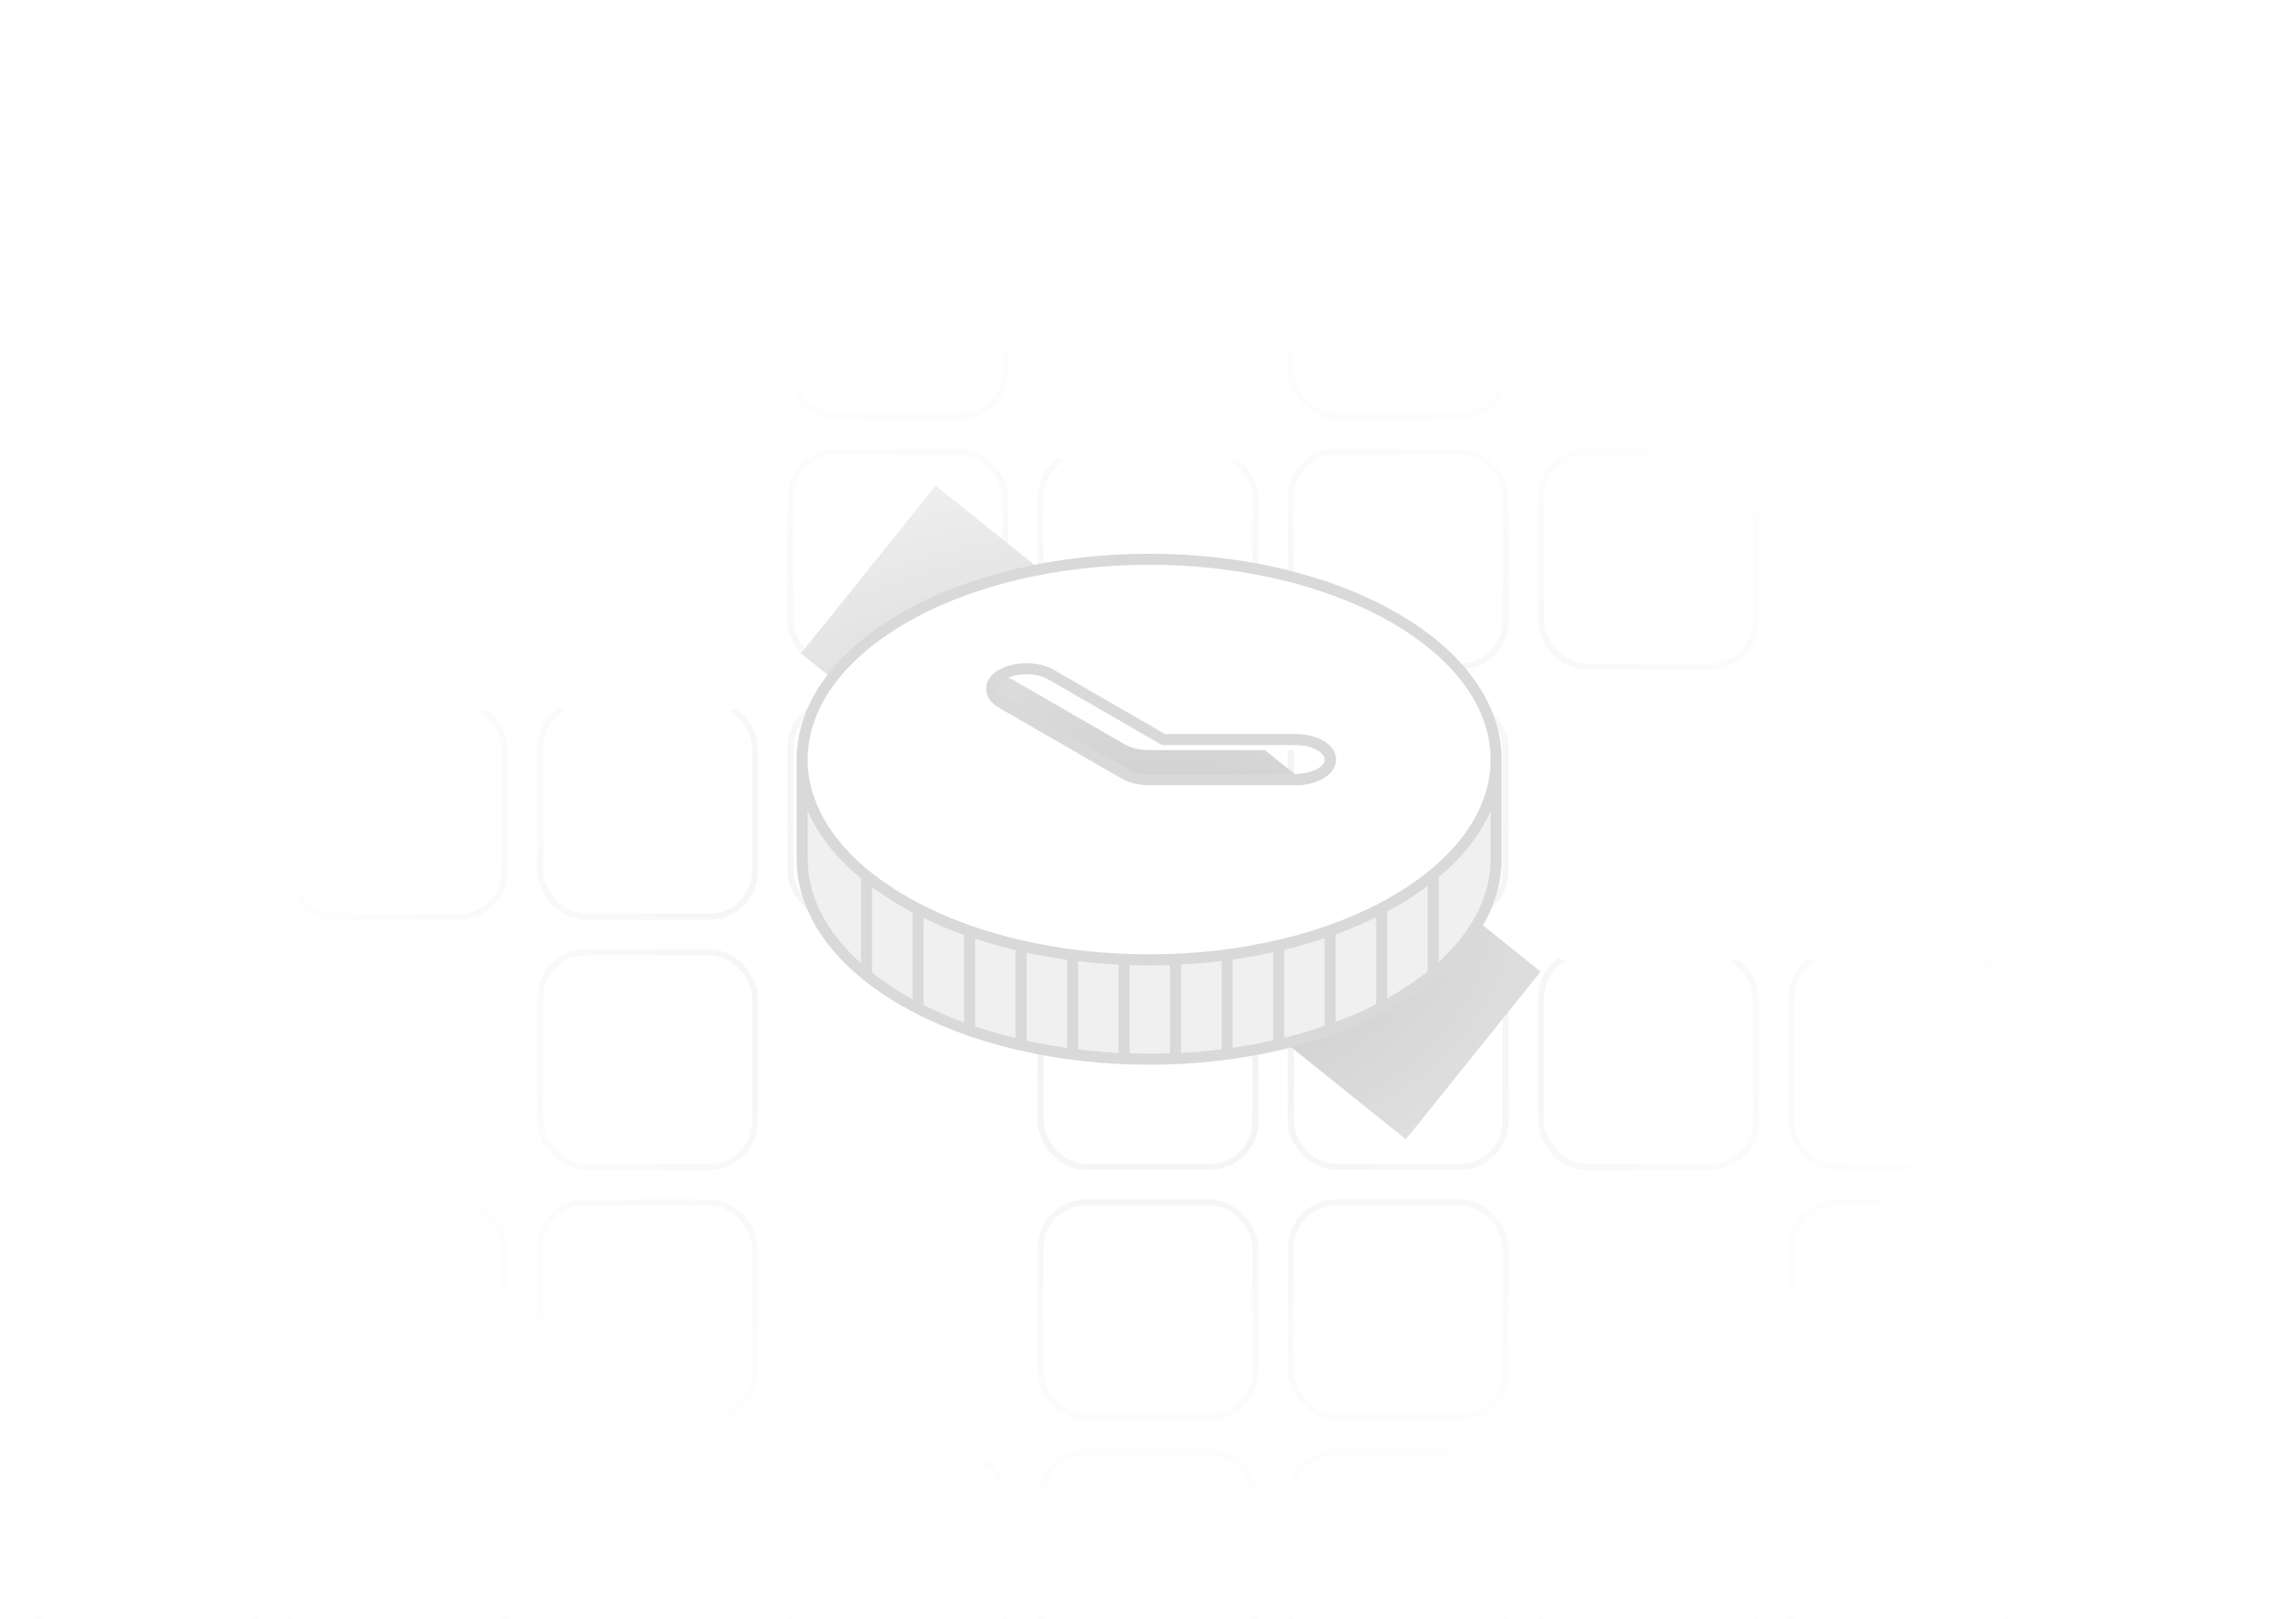 <svg width="312" height="220" viewBox="0 0 312 220" fill="none" xmlns="http://www.w3.org/2000/svg">
<g clip-path="url(#clip0_4782_10638)">
<rect width="312" height="220" fill="white"/>
<rect x="5.411" y="-6.589" width="29.177" height="29.177" rx="6.17" fill="white" stroke="#EAEAEA" stroke-width="0.823"/>
<rect x="39.411" y="-6.589" width="29.177" height="29.177" rx="6.17" fill="white" stroke="#EAEAEA" stroke-width="0.823"/>
<rect x="73.411" y="-6.589" width="29.177" height="29.177" rx="6.17" fill="white" stroke="#EAEAEA" stroke-width="0.823"/>
<rect x="107.411" y="-6.589" width="29.177" height="29.177" rx="6.17" fill="white" stroke="#EAEAEA" stroke-width="0.823"/>
<rect x="141.411" y="-6.589" width="29.177" height="29.177" rx="6.17" fill="white" stroke="#EAEAEA" stroke-width="0.823"/>
<rect x="175.411" y="-6.589" width="29.177" height="29.177" rx="6.17" fill="white" stroke="#EAEAEA" stroke-width="0.823"/>
<rect x="209.411" y="-6.589" width="29.177" height="29.177" rx="6.17" fill="white" stroke="#EAEAEA" stroke-width="0.823"/>
<rect x="277.411" y="-6.589" width="29.177" height="29.177" rx="6.17" fill="white" stroke="#EAEAEA" stroke-width="0.823"/>
<rect x="5.411" y="27.411" width="29.177" height="29.177" rx="6.17" fill="white" stroke="#EAEAEA" stroke-width="0.823"/>
<rect x="73.411" y="27.411" width="29.177" height="29.177" rx="6.17" fill="white" stroke="#EAEAEA" stroke-width="0.823"/>
<rect x="107.411" y="27.411" width="29.177" height="29.177" rx="6.17" fill="white" stroke="#EAEAEA" stroke-width="0.823"/>
<rect x="175.411" y="27.411" width="29.177" height="29.177" rx="6.17" fill="white" stroke="#EAEAEA" stroke-width="0.823"/>
<rect x="209.411" y="27.411" width="29.177" height="29.177" rx="6.17" fill="white" stroke="#EAEAEA" stroke-width="0.823"/>
<rect x="277.411" y="27.411" width="29.177" height="29.177" rx="6.17" fill="white" stroke="#EAEAEA" stroke-width="0.823"/>
<rect x="5.411" y="61.411" width="29.177" height="29.177" rx="6.17" fill="white" stroke="#EAEAEA" stroke-width="0.823"/>
<rect x="107.411" y="61.411" width="29.177" height="29.177" rx="6.17" fill="white" stroke="#EAEAEA" stroke-width="0.823"/>
<rect x="141.411" y="61.411" width="29.177" height="29.177" rx="6.17" fill="white" stroke="#EAEAEA" stroke-width="0.823"/>
<rect x="175.411" y="61.411" width="29.177" height="29.177" rx="6.17" fill="white" stroke="#EAEAEA" stroke-width="0.823"/>
<rect x="209.411" y="61.411" width="29.177" height="29.177" rx="6.17" fill="white" stroke="#EAEAEA" stroke-width="0.823"/>
<rect x="277.411" y="61.411" width="29.177" height="29.177" rx="6.17" fill="white" stroke="#EAEAEA" stroke-width="0.823"/>
<rect x="73.411" y="129.411" width="29.177" height="29.177" rx="6.17" fill="white" stroke="#EAEAEA" stroke-width="0.823"/>
<rect x="141.411" y="129.411" width="29.177" height="29.177" rx="6.17" fill="white" stroke="#EAEAEA" stroke-width="0.823"/>
<rect x="175.411" y="129.411" width="29.177" height="29.177" rx="6.17" fill="white" stroke="#EAEAEA" stroke-width="0.823"/>
<rect x="209.411" y="129.411" width="29.177" height="29.177" rx="6.17" fill="white" stroke="#EAEAEA" stroke-width="0.823"/>
<rect x="243.411" y="129.411" width="29.177" height="29.177" rx="6.17" fill="white" stroke="#EAEAEA" stroke-width="0.823"/>
<rect x="277.411" y="129.411" width="29.177" height="29.177" rx="6.17" fill="white" stroke="#EAEAEA" stroke-width="0.823"/>
<rect x="5.411" y="163.411" width="29.177" height="29.177" rx="6.17" fill="white" stroke="#EAEAEA" stroke-width="0.823"/>
<rect x="39.411" y="163.411" width="29.177" height="29.177" rx="6.17" fill="white" stroke="#EAEAEA" stroke-width="0.823"/>
<rect x="73.411" y="163.411" width="29.177" height="29.177" rx="6.17" fill="white" stroke="#EAEAEA" stroke-width="0.823"/>
<rect x="141.411" y="163.411" width="29.177" height="29.177" rx="6.17" fill="white" stroke="#EAEAEA" stroke-width="0.823"/>
<rect x="175.411" y="163.411" width="29.177" height="29.177" rx="6.17" fill="white" stroke="#EAEAEA" stroke-width="0.823"/>
<rect x="243.411" y="163.411" width="29.177" height="29.177" rx="6.17" fill="white" stroke="#EAEAEA" stroke-width="0.823"/>
<rect x="277.411" y="163.411" width="29.177" height="29.177" rx="6.17" fill="white" stroke="#EAEAEA" stroke-width="0.823"/>
<rect x="5.411" y="197.411" width="29.177" height="29.177" rx="6.17" fill="white" stroke="#EAEAEA" stroke-width="0.823"/>
<rect x="39.411" y="197.411" width="29.177" height="29.177" rx="6.17" fill="white" stroke="#EAEAEA" stroke-width="0.823"/>
<rect x="107.411" y="197.411" width="29.177" height="29.177" rx="6.17" fill="white" stroke="#EAEAEA" stroke-width="0.823"/>
<rect x="141.411" y="197.411" width="29.177" height="29.177" rx="6.17" fill="white" stroke="#EAEAEA" stroke-width="0.823"/>
<rect x="175.411" y="197.411" width="29.177" height="29.177" rx="6.17" fill="white" stroke="#EAEAEA" stroke-width="0.823"/>
<rect x="209.411" y="197.411" width="29.177" height="29.177" rx="6.17" fill="white" stroke="#EAEAEA" stroke-width="0.823"/>
<rect x="243.411" y="197.411" width="29.177" height="29.177" rx="6.17" fill="white" stroke="#EAEAEA" stroke-width="0.823"/>
<rect x="5.411" y="95.411" width="29.177" height="29.177" rx="6.17" fill="white" stroke="#EAEAEA" stroke-width="0.823"/>
<rect x="39.411" y="95.411" width="29.177" height="29.177" rx="6.17" fill="white" stroke="#EAEAEA" stroke-width="0.823"/>
<rect x="73.411" y="95.411" width="29.177" height="29.177" rx="6.17" fill="white" stroke="#EAEAEA" stroke-width="0.823"/>
<rect x="107.411" y="95.411" width="29.177" height="29.177" rx="6.17" fill="white" stroke="#EAEAEA" stroke-width="0.823"/>
<rect x="175.411" y="95.411" width="29.177" height="29.177" rx="6.17" fill="white" stroke="#EAEAEA" stroke-width="0.823"/>
<rect x="277.411" y="95.411" width="29.177" height="29.177" rx="6.17" fill="white" stroke="#EAEAEA" stroke-width="0.823"/>
<g filter="url(#filter0_ddd_4782_10638)">
<rect x="243" y="-7" width="30" height="30" rx="4.936" fill="white"/>
</g>
<g filter="url(#filter1_ddd_4782_10638)">
<rect x="39" y="27" width="30" height="30" rx="4.936" fill="white"/>
</g>
<g filter="url(#filter2_ddd_4782_10638)">
<rect x="141" y="27" width="30" height="30" rx="4.936" fill="white"/>
</g>
<g filter="url(#filter3_ddd_4782_10638)">
<rect x="243" y="27" width="30" height="30" rx="4.936" fill="white"/>
</g>
<g filter="url(#filter4_ddd_4782_10638)">
<rect x="39" y="61" width="30" height="30" rx="4.936" fill="white"/>
</g>
<g filter="url(#filter5_ddd_4782_10638)">
<rect x="73" y="61" width="30" height="30" rx="4.936" fill="white"/>
</g>
<g filter="url(#filter6_ddd_4782_10638)">
<rect x="243" y="61" width="30" height="30" rx="4.936" fill="white"/>
</g>
<g filter="url(#filter7_ddd_4782_10638)">
<rect x="5" y="129" width="30" height="30" rx="4.936" fill="white"/>
</g>
<g filter="url(#filter8_ddd_4782_10638)">
<rect x="39" y="129" width="30" height="30" rx="4.936" fill="white"/>
</g>
<g filter="url(#filter9_ddd_4782_10638)">
<rect x="107" y="129" width="30" height="30" rx="4.936" fill="white"/>
</g>
<g filter="url(#filter10_ddd_4782_10638)">
<rect x="107" y="163" width="30" height="30" rx="4.936" fill="white"/>
</g>
<g filter="url(#filter11_ddd_4782_10638)">
<rect x="209" y="163" width="30" height="30" rx="4.936" fill="white"/>
</g>
<g filter="url(#filter12_ddd_4782_10638)">
<rect x="73" y="197" width="30" height="30" rx="4.936" fill="white"/>
</g>
<g filter="url(#filter13_ddd_4782_10638)">
<rect x="277" y="197" width="30" height="30" rx="4.936" fill="white"/>
</g>
<g filter="url(#filter14_ddd_4782_10638)">
<rect x="141" y="95" width="30" height="30" rx="4.936" fill="white"/>
</g>
<g filter="url(#filter15_ddd_4782_10638)">
<rect x="209" y="95" width="30" height="30" rx="4.936" fill="white"/>
</g>
<g filter="url(#filter16_ddd_4782_10638)">
<rect x="243" y="95" width="30" height="30" rx="4.936" fill="white"/>
</g>
<g filter="url(#filter17_f_4782_10638)">
<rect x="127.152" y="66" width="105.445" height="29.235" transform="rotate(38.779 127.152 66)" fill="#B3B3B3"/>
</g>
<rect width="312" height="220" fill="url(#paint0_radial_4782_10638)"/>
<path d="M189.495 122.474C171.08 133.106 141.226 133.106 122.811 122.474C113.604 117.158 109 110.191 109 103.224V116.724C109 123.691 113.604 130.658 122.811 135.974C141.226 146.605 171.08 146.605 189.495 135.974C198.702 130.658 203.306 123.691 203.306 116.724V103.224C203.306 110.191 198.702 117.158 189.495 122.474Z" fill="#F0F0F0"/>
<path fill-rule="evenodd" clip-rule="evenodd" d="M189.495 83.974C171.08 73.342 141.226 73.342 122.811 83.974C113.604 89.29 109 96.257 109 103.224C109 110.191 113.604 117.158 122.811 122.474C141.226 133.106 171.08 133.106 189.495 122.474C198.702 117.158 203.306 110.191 203.306 103.224C203.306 96.257 198.702 89.29 189.495 83.974ZM134.767 93.599C134.767 92.877 135.264 92.184 136.148 91.674C137.032 91.163 138.232 90.876 139.482 90.876C140.733 90.876 141.932 91.163 142.816 91.674L158.107 100.502H176.158C177.394 100.514 178.573 100.807 179.439 101.316C180.306 101.825 180.792 102.51 180.792 103.224C180.792 103.938 180.306 104.623 179.439 105.132C178.573 105.641 177.394 105.933 176.158 105.946H156.153C154.903 105.946 153.703 105.659 152.819 105.149L136.148 95.524C135.264 95.013 134.767 94.321 134.767 93.599Z" fill="white"/>
<path d="M203.306 103.224C203.306 96.257 198.702 89.29 189.495 83.974C171.08 73.342 141.226 73.342 122.811 83.974C113.604 89.29 109 96.257 109 103.224M203.306 103.224C203.306 110.191 198.702 117.158 189.495 122.474C171.08 133.106 141.226 133.106 122.811 122.474C113.604 117.158 109 110.191 109 103.224M203.306 103.224V116.724C203.306 123.691 198.702 130.658 189.495 135.974C171.08 146.605 141.226 146.605 122.811 135.974C113.604 130.658 109 123.691 109 116.724V103.224M136.148 91.674C135.264 92.184 134.767 92.877 134.767 93.599C134.767 94.321 135.264 95.013 136.148 95.524L152.819 105.149C153.703 105.659 154.903 105.946 156.153 105.946H176.158C177.394 105.933 178.573 105.641 179.439 105.132C180.306 104.623 180.792 103.938 180.792 103.224C180.792 102.51 180.306 101.825 179.439 101.316C178.573 100.807 177.394 100.514 176.158 100.502H158.107L142.816 91.674C141.932 91.163 140.733 90.876 139.482 90.876C138.232 90.876 137.032 91.163 136.148 91.674Z" stroke="#D9D9D9" stroke-width="1.5"/>
<g filter="url(#filter18_ii_4782_10638)">
<path fill-rule="evenodd" clip-rule="evenodd" d="M134.767 93.599C134.767 92.877 135.263 92.184 136.148 91.674C137.032 91.163 138.231 90.876 139.482 90.876C140.732 90.876 141.932 91.163 142.816 91.674L158.107 100.502H176.158C177.394 100.514 178.573 100.807 179.439 101.316C180.306 101.825 180.791 102.51 180.791 103.224C180.791 103.938 180.306 104.623 179.439 105.132C178.573 105.641 177.394 105.933 176.158 105.946H156.153C154.902 105.946 153.703 105.659 152.819 105.149L136.148 95.524C135.263 95.013 134.767 94.321 134.767 93.599Z" fill="white"/>
</g>
<path fill-rule="evenodd" clip-rule="evenodd" d="M134.767 93.599C134.767 92.877 135.263 92.184 136.148 91.674C137.032 91.163 138.231 90.876 139.482 90.876C140.732 90.876 141.932 91.163 142.816 91.674L158.107 100.502H176.158C177.394 100.514 178.573 100.807 179.439 101.316C180.306 101.825 180.791 102.51 180.791 103.224C180.791 103.938 180.306 104.623 179.439 105.132C178.573 105.641 177.394 105.933 176.158 105.946H156.153C154.902 105.946 153.703 105.659 152.819 105.149L136.148 95.524C135.263 95.013 134.767 94.321 134.767 93.599Z" stroke="#D9D9D9" stroke-width="1.5"/>
<path d="M117.75 119V132.5M124.75 124V137M131.75 126.5V140.243M138.75 128.5V142M145.75 130V143.206M152.75 130.5V144M159.75 130V144M166.75 130V143.206M173.75 128.5V142M180.75 126.5V140.243M187.75 123.5V137M194.75 119V132.5" stroke="#D9D9D9" stroke-width="1.5"/>
</g>
<defs>
<filter id="filter0_ddd_4782_10638" x="226.547" y="-19.339" width="62.905" height="62.905" filterUnits="userSpaceOnUse" color-interpolation-filters="sRGB">
<feFlood flood-opacity="0" result="BackgroundImageFix"/>
<feColorMatrix in="SourceAlpha" type="matrix" values="0 0 0 0 0 0 0 0 0 0 0 0 0 0 0 0 0 0 127 0" result="hardAlpha"/>
<feMorphology radius="0.823" operator="dilate" in="SourceAlpha" result="effect1_dropShadow_4782_10638"/>
<feOffset/>
<feComposite in2="hardAlpha" operator="out"/>
<feColorMatrix type="matrix" values="0 0 0 0 0.067 0 0 0 0 0.102 0 0 0 0 0.145 0 0 0 0.05 0"/>
<feBlend mode="normal" in2="BackgroundImageFix" result="effect1_dropShadow_4782_10638"/>
<feColorMatrix in="SourceAlpha" type="matrix" values="0 0 0 0 0 0 0 0 0 0 0 0 0 0 0 0 0 0 127 0" result="hardAlpha"/>
<feOffset dy="1.645"/>
<feGaussianBlur stdDeviation="2.057"/>
<feComposite in2="hardAlpha" operator="out"/>
<feColorMatrix type="matrix" values="0 0 0 0 0.063 0 0 0 0 0.098 0 0 0 0 0.141 0 0 0 0.1 0"/>
<feBlend mode="normal" in2="effect1_dropShadow_4782_10638" result="effect2_dropShadow_4782_10638"/>
<feColorMatrix in="SourceAlpha" type="matrix" values="0 0 0 0 0 0 0 0 0 0 0 0 0 0 0 0 0 0 127 0" result="hardAlpha"/>
<feOffset dy="4.113"/>
<feGaussianBlur stdDeviation="8.226"/>
<feComposite in2="hardAlpha" operator="out"/>
<feColorMatrix type="matrix" values="0 0 0 0 0.063 0 0 0 0 0.098 0 0 0 0 0.141 0 0 0 0.1 0"/>
<feBlend mode="normal" in2="effect2_dropShadow_4782_10638" result="effect3_dropShadow_4782_10638"/>
<feBlend mode="normal" in="SourceGraphic" in2="effect3_dropShadow_4782_10638" result="shape"/>
</filter>
<filter id="filter1_ddd_4782_10638" x="22.547" y="14.661" width="62.905" height="62.905" filterUnits="userSpaceOnUse" color-interpolation-filters="sRGB">
<feFlood flood-opacity="0" result="BackgroundImageFix"/>
<feColorMatrix in="SourceAlpha" type="matrix" values="0 0 0 0 0 0 0 0 0 0 0 0 0 0 0 0 0 0 127 0" result="hardAlpha"/>
<feMorphology radius="0.823" operator="dilate" in="SourceAlpha" result="effect1_dropShadow_4782_10638"/>
<feOffset/>
<feComposite in2="hardAlpha" operator="out"/>
<feColorMatrix type="matrix" values="0 0 0 0 0.067 0 0 0 0 0.102 0 0 0 0 0.145 0 0 0 0.05 0"/>
<feBlend mode="normal" in2="BackgroundImageFix" result="effect1_dropShadow_4782_10638"/>
<feColorMatrix in="SourceAlpha" type="matrix" values="0 0 0 0 0 0 0 0 0 0 0 0 0 0 0 0 0 0 127 0" result="hardAlpha"/>
<feOffset dy="1.645"/>
<feGaussianBlur stdDeviation="2.057"/>
<feComposite in2="hardAlpha" operator="out"/>
<feColorMatrix type="matrix" values="0 0 0 0 0.063 0 0 0 0 0.098 0 0 0 0 0.141 0 0 0 0.1 0"/>
<feBlend mode="normal" in2="effect1_dropShadow_4782_10638" result="effect2_dropShadow_4782_10638"/>
<feColorMatrix in="SourceAlpha" type="matrix" values="0 0 0 0 0 0 0 0 0 0 0 0 0 0 0 0 0 0 127 0" result="hardAlpha"/>
<feOffset dy="4.113"/>
<feGaussianBlur stdDeviation="8.226"/>
<feComposite in2="hardAlpha" operator="out"/>
<feColorMatrix type="matrix" values="0 0 0 0 0.063 0 0 0 0 0.098 0 0 0 0 0.141 0 0 0 0.1 0"/>
<feBlend mode="normal" in2="effect2_dropShadow_4782_10638" result="effect3_dropShadow_4782_10638"/>
<feBlend mode="normal" in="SourceGraphic" in2="effect3_dropShadow_4782_10638" result="shape"/>
</filter>
<filter id="filter2_ddd_4782_10638" x="124.547" y="14.661" width="62.905" height="62.905" filterUnits="userSpaceOnUse" color-interpolation-filters="sRGB">
<feFlood flood-opacity="0" result="BackgroundImageFix"/>
<feColorMatrix in="SourceAlpha" type="matrix" values="0 0 0 0 0 0 0 0 0 0 0 0 0 0 0 0 0 0 127 0" result="hardAlpha"/>
<feMorphology radius="0.823" operator="dilate" in="SourceAlpha" result="effect1_dropShadow_4782_10638"/>
<feOffset/>
<feComposite in2="hardAlpha" operator="out"/>
<feColorMatrix type="matrix" values="0 0 0 0 0.067 0 0 0 0 0.102 0 0 0 0 0.145 0 0 0 0.05 0"/>
<feBlend mode="normal" in2="BackgroundImageFix" result="effect1_dropShadow_4782_10638"/>
<feColorMatrix in="SourceAlpha" type="matrix" values="0 0 0 0 0 0 0 0 0 0 0 0 0 0 0 0 0 0 127 0" result="hardAlpha"/>
<feOffset dy="1.645"/>
<feGaussianBlur stdDeviation="2.057"/>
<feComposite in2="hardAlpha" operator="out"/>
<feColorMatrix type="matrix" values="0 0 0 0 0.063 0 0 0 0 0.098 0 0 0 0 0.141 0 0 0 0.1 0"/>
<feBlend mode="normal" in2="effect1_dropShadow_4782_10638" result="effect2_dropShadow_4782_10638"/>
<feColorMatrix in="SourceAlpha" type="matrix" values="0 0 0 0 0 0 0 0 0 0 0 0 0 0 0 0 0 0 127 0" result="hardAlpha"/>
<feOffset dy="4.113"/>
<feGaussianBlur stdDeviation="8.226"/>
<feComposite in2="hardAlpha" operator="out"/>
<feColorMatrix type="matrix" values="0 0 0 0 0.063 0 0 0 0 0.098 0 0 0 0 0.141 0 0 0 0.1 0"/>
<feBlend mode="normal" in2="effect2_dropShadow_4782_10638" result="effect3_dropShadow_4782_10638"/>
<feBlend mode="normal" in="SourceGraphic" in2="effect3_dropShadow_4782_10638" result="shape"/>
</filter>
<filter id="filter3_ddd_4782_10638" x="226.547" y="14.661" width="62.905" height="62.905" filterUnits="userSpaceOnUse" color-interpolation-filters="sRGB">
<feFlood flood-opacity="0" result="BackgroundImageFix"/>
<feColorMatrix in="SourceAlpha" type="matrix" values="0 0 0 0 0 0 0 0 0 0 0 0 0 0 0 0 0 0 127 0" result="hardAlpha"/>
<feMorphology radius="0.823" operator="dilate" in="SourceAlpha" result="effect1_dropShadow_4782_10638"/>
<feOffset/>
<feComposite in2="hardAlpha" operator="out"/>
<feColorMatrix type="matrix" values="0 0 0 0 0.067 0 0 0 0 0.102 0 0 0 0 0.145 0 0 0 0.05 0"/>
<feBlend mode="normal" in2="BackgroundImageFix" result="effect1_dropShadow_4782_10638"/>
<feColorMatrix in="SourceAlpha" type="matrix" values="0 0 0 0 0 0 0 0 0 0 0 0 0 0 0 0 0 0 127 0" result="hardAlpha"/>
<feOffset dy="1.645"/>
<feGaussianBlur stdDeviation="2.057"/>
<feComposite in2="hardAlpha" operator="out"/>
<feColorMatrix type="matrix" values="0 0 0 0 0.063 0 0 0 0 0.098 0 0 0 0 0.141 0 0 0 0.1 0"/>
<feBlend mode="normal" in2="effect1_dropShadow_4782_10638" result="effect2_dropShadow_4782_10638"/>
<feColorMatrix in="SourceAlpha" type="matrix" values="0 0 0 0 0 0 0 0 0 0 0 0 0 0 0 0 0 0 127 0" result="hardAlpha"/>
<feOffset dy="4.113"/>
<feGaussianBlur stdDeviation="8.226"/>
<feComposite in2="hardAlpha" operator="out"/>
<feColorMatrix type="matrix" values="0 0 0 0 0.063 0 0 0 0 0.098 0 0 0 0 0.141 0 0 0 0.1 0"/>
<feBlend mode="normal" in2="effect2_dropShadow_4782_10638" result="effect3_dropShadow_4782_10638"/>
<feBlend mode="normal" in="SourceGraphic" in2="effect3_dropShadow_4782_10638" result="shape"/>
</filter>
<filter id="filter4_ddd_4782_10638" x="22.547" y="48.661" width="62.905" height="62.905" filterUnits="userSpaceOnUse" color-interpolation-filters="sRGB">
<feFlood flood-opacity="0" result="BackgroundImageFix"/>
<feColorMatrix in="SourceAlpha" type="matrix" values="0 0 0 0 0 0 0 0 0 0 0 0 0 0 0 0 0 0 127 0" result="hardAlpha"/>
<feMorphology radius="0.823" operator="dilate" in="SourceAlpha" result="effect1_dropShadow_4782_10638"/>
<feOffset/>
<feComposite in2="hardAlpha" operator="out"/>
<feColorMatrix type="matrix" values="0 0 0 0 0.067 0 0 0 0 0.102 0 0 0 0 0.145 0 0 0 0.05 0"/>
<feBlend mode="normal" in2="BackgroundImageFix" result="effect1_dropShadow_4782_10638"/>
<feColorMatrix in="SourceAlpha" type="matrix" values="0 0 0 0 0 0 0 0 0 0 0 0 0 0 0 0 0 0 127 0" result="hardAlpha"/>
<feOffset dy="1.645"/>
<feGaussianBlur stdDeviation="2.057"/>
<feComposite in2="hardAlpha" operator="out"/>
<feColorMatrix type="matrix" values="0 0 0 0 0.063 0 0 0 0 0.098 0 0 0 0 0.141 0 0 0 0.1 0"/>
<feBlend mode="normal" in2="effect1_dropShadow_4782_10638" result="effect2_dropShadow_4782_10638"/>
<feColorMatrix in="SourceAlpha" type="matrix" values="0 0 0 0 0 0 0 0 0 0 0 0 0 0 0 0 0 0 127 0" result="hardAlpha"/>
<feOffset dy="4.113"/>
<feGaussianBlur stdDeviation="8.226"/>
<feComposite in2="hardAlpha" operator="out"/>
<feColorMatrix type="matrix" values="0 0 0 0 0.063 0 0 0 0 0.098 0 0 0 0 0.141 0 0 0 0.1 0"/>
<feBlend mode="normal" in2="effect2_dropShadow_4782_10638" result="effect3_dropShadow_4782_10638"/>
<feBlend mode="normal" in="SourceGraphic" in2="effect3_dropShadow_4782_10638" result="shape"/>
</filter>
<filter id="filter5_ddd_4782_10638" x="56.547" y="48.661" width="62.905" height="62.905" filterUnits="userSpaceOnUse" color-interpolation-filters="sRGB">
<feFlood flood-opacity="0" result="BackgroundImageFix"/>
<feColorMatrix in="SourceAlpha" type="matrix" values="0 0 0 0 0 0 0 0 0 0 0 0 0 0 0 0 0 0 127 0" result="hardAlpha"/>
<feMorphology radius="0.823" operator="dilate" in="SourceAlpha" result="effect1_dropShadow_4782_10638"/>
<feOffset/>
<feComposite in2="hardAlpha" operator="out"/>
<feColorMatrix type="matrix" values="0 0 0 0 0.067 0 0 0 0 0.102 0 0 0 0 0.145 0 0 0 0.05 0"/>
<feBlend mode="normal" in2="BackgroundImageFix" result="effect1_dropShadow_4782_10638"/>
<feColorMatrix in="SourceAlpha" type="matrix" values="0 0 0 0 0 0 0 0 0 0 0 0 0 0 0 0 0 0 127 0" result="hardAlpha"/>
<feOffset dy="1.645"/>
<feGaussianBlur stdDeviation="2.057"/>
<feComposite in2="hardAlpha" operator="out"/>
<feColorMatrix type="matrix" values="0 0 0 0 0.063 0 0 0 0 0.098 0 0 0 0 0.141 0 0 0 0.1 0"/>
<feBlend mode="normal" in2="effect1_dropShadow_4782_10638" result="effect2_dropShadow_4782_10638"/>
<feColorMatrix in="SourceAlpha" type="matrix" values="0 0 0 0 0 0 0 0 0 0 0 0 0 0 0 0 0 0 127 0" result="hardAlpha"/>
<feOffset dy="4.113"/>
<feGaussianBlur stdDeviation="8.226"/>
<feComposite in2="hardAlpha" operator="out"/>
<feColorMatrix type="matrix" values="0 0 0 0 0.063 0 0 0 0 0.098 0 0 0 0 0.141 0 0 0 0.1 0"/>
<feBlend mode="normal" in2="effect2_dropShadow_4782_10638" result="effect3_dropShadow_4782_10638"/>
<feBlend mode="normal" in="SourceGraphic" in2="effect3_dropShadow_4782_10638" result="shape"/>
</filter>
<filter id="filter6_ddd_4782_10638" x="226.547" y="48.661" width="62.905" height="62.905" filterUnits="userSpaceOnUse" color-interpolation-filters="sRGB">
<feFlood flood-opacity="0" result="BackgroundImageFix"/>
<feColorMatrix in="SourceAlpha" type="matrix" values="0 0 0 0 0 0 0 0 0 0 0 0 0 0 0 0 0 0 127 0" result="hardAlpha"/>
<feMorphology radius="0.823" operator="dilate" in="SourceAlpha" result="effect1_dropShadow_4782_10638"/>
<feOffset/>
<feComposite in2="hardAlpha" operator="out"/>
<feColorMatrix type="matrix" values="0 0 0 0 0.067 0 0 0 0 0.102 0 0 0 0 0.145 0 0 0 0.05 0"/>
<feBlend mode="normal" in2="BackgroundImageFix" result="effect1_dropShadow_4782_10638"/>
<feColorMatrix in="SourceAlpha" type="matrix" values="0 0 0 0 0 0 0 0 0 0 0 0 0 0 0 0 0 0 127 0" result="hardAlpha"/>
<feOffset dy="1.645"/>
<feGaussianBlur stdDeviation="2.057"/>
<feComposite in2="hardAlpha" operator="out"/>
<feColorMatrix type="matrix" values="0 0 0 0 0.063 0 0 0 0 0.098 0 0 0 0 0.141 0 0 0 0.1 0"/>
<feBlend mode="normal" in2="effect1_dropShadow_4782_10638" result="effect2_dropShadow_4782_10638"/>
<feColorMatrix in="SourceAlpha" type="matrix" values="0 0 0 0 0 0 0 0 0 0 0 0 0 0 0 0 0 0 127 0" result="hardAlpha"/>
<feOffset dy="4.113"/>
<feGaussianBlur stdDeviation="8.226"/>
<feComposite in2="hardAlpha" operator="out"/>
<feColorMatrix type="matrix" values="0 0 0 0 0.063 0 0 0 0 0.098 0 0 0 0 0.141 0 0 0 0.1 0"/>
<feBlend mode="normal" in2="effect2_dropShadow_4782_10638" result="effect3_dropShadow_4782_10638"/>
<feBlend mode="normal" in="SourceGraphic" in2="effect3_dropShadow_4782_10638" result="shape"/>
</filter>
<filter id="filter7_ddd_4782_10638" x="-11.453" y="116.661" width="62.905" height="62.905" filterUnits="userSpaceOnUse" color-interpolation-filters="sRGB">
<feFlood flood-opacity="0" result="BackgroundImageFix"/>
<feColorMatrix in="SourceAlpha" type="matrix" values="0 0 0 0 0 0 0 0 0 0 0 0 0 0 0 0 0 0 127 0" result="hardAlpha"/>
<feMorphology radius="0.823" operator="dilate" in="SourceAlpha" result="effect1_dropShadow_4782_10638"/>
<feOffset/>
<feComposite in2="hardAlpha" operator="out"/>
<feColorMatrix type="matrix" values="0 0 0 0 0.067 0 0 0 0 0.102 0 0 0 0 0.145 0 0 0 0.05 0"/>
<feBlend mode="normal" in2="BackgroundImageFix" result="effect1_dropShadow_4782_10638"/>
<feColorMatrix in="SourceAlpha" type="matrix" values="0 0 0 0 0 0 0 0 0 0 0 0 0 0 0 0 0 0 127 0" result="hardAlpha"/>
<feOffset dy="1.645"/>
<feGaussianBlur stdDeviation="2.057"/>
<feComposite in2="hardAlpha" operator="out"/>
<feColorMatrix type="matrix" values="0 0 0 0 0.063 0 0 0 0 0.098 0 0 0 0 0.141 0 0 0 0.1 0"/>
<feBlend mode="normal" in2="effect1_dropShadow_4782_10638" result="effect2_dropShadow_4782_10638"/>
<feColorMatrix in="SourceAlpha" type="matrix" values="0 0 0 0 0 0 0 0 0 0 0 0 0 0 0 0 0 0 127 0" result="hardAlpha"/>
<feOffset dy="4.113"/>
<feGaussianBlur stdDeviation="8.226"/>
<feComposite in2="hardAlpha" operator="out"/>
<feColorMatrix type="matrix" values="0 0 0 0 0.063 0 0 0 0 0.098 0 0 0 0 0.141 0 0 0 0.1 0"/>
<feBlend mode="normal" in2="effect2_dropShadow_4782_10638" result="effect3_dropShadow_4782_10638"/>
<feBlend mode="normal" in="SourceGraphic" in2="effect3_dropShadow_4782_10638" result="shape"/>
</filter>
<filter id="filter8_ddd_4782_10638" x="22.547" y="116.661" width="62.905" height="62.905" filterUnits="userSpaceOnUse" color-interpolation-filters="sRGB">
<feFlood flood-opacity="0" result="BackgroundImageFix"/>
<feColorMatrix in="SourceAlpha" type="matrix" values="0 0 0 0 0 0 0 0 0 0 0 0 0 0 0 0 0 0 127 0" result="hardAlpha"/>
<feMorphology radius="0.823" operator="dilate" in="SourceAlpha" result="effect1_dropShadow_4782_10638"/>
<feOffset/>
<feComposite in2="hardAlpha" operator="out"/>
<feColorMatrix type="matrix" values="0 0 0 0 0.067 0 0 0 0 0.102 0 0 0 0 0.145 0 0 0 0.05 0"/>
<feBlend mode="normal" in2="BackgroundImageFix" result="effect1_dropShadow_4782_10638"/>
<feColorMatrix in="SourceAlpha" type="matrix" values="0 0 0 0 0 0 0 0 0 0 0 0 0 0 0 0 0 0 127 0" result="hardAlpha"/>
<feOffset dy="1.645"/>
<feGaussianBlur stdDeviation="2.057"/>
<feComposite in2="hardAlpha" operator="out"/>
<feColorMatrix type="matrix" values="0 0 0 0 0.063 0 0 0 0 0.098 0 0 0 0 0.141 0 0 0 0.1 0"/>
<feBlend mode="normal" in2="effect1_dropShadow_4782_10638" result="effect2_dropShadow_4782_10638"/>
<feColorMatrix in="SourceAlpha" type="matrix" values="0 0 0 0 0 0 0 0 0 0 0 0 0 0 0 0 0 0 127 0" result="hardAlpha"/>
<feOffset dy="4.113"/>
<feGaussianBlur stdDeviation="8.226"/>
<feComposite in2="hardAlpha" operator="out"/>
<feColorMatrix type="matrix" values="0 0 0 0 0.063 0 0 0 0 0.098 0 0 0 0 0.141 0 0 0 0.1 0"/>
<feBlend mode="normal" in2="effect2_dropShadow_4782_10638" result="effect3_dropShadow_4782_10638"/>
<feBlend mode="normal" in="SourceGraphic" in2="effect3_dropShadow_4782_10638" result="shape"/>
</filter>
<filter id="filter9_ddd_4782_10638" x="90.547" y="116.661" width="62.905" height="62.905" filterUnits="userSpaceOnUse" color-interpolation-filters="sRGB">
<feFlood flood-opacity="0" result="BackgroundImageFix"/>
<feColorMatrix in="SourceAlpha" type="matrix" values="0 0 0 0 0 0 0 0 0 0 0 0 0 0 0 0 0 0 127 0" result="hardAlpha"/>
<feMorphology radius="0.823" operator="dilate" in="SourceAlpha" result="effect1_dropShadow_4782_10638"/>
<feOffset/>
<feComposite in2="hardAlpha" operator="out"/>
<feColorMatrix type="matrix" values="0 0 0 0 0.067 0 0 0 0 0.102 0 0 0 0 0.145 0 0 0 0.05 0"/>
<feBlend mode="normal" in2="BackgroundImageFix" result="effect1_dropShadow_4782_10638"/>
<feColorMatrix in="SourceAlpha" type="matrix" values="0 0 0 0 0 0 0 0 0 0 0 0 0 0 0 0 0 0 127 0" result="hardAlpha"/>
<feOffset dy="1.645"/>
<feGaussianBlur stdDeviation="2.057"/>
<feComposite in2="hardAlpha" operator="out"/>
<feColorMatrix type="matrix" values="0 0 0 0 0.063 0 0 0 0 0.098 0 0 0 0 0.141 0 0 0 0.1 0"/>
<feBlend mode="normal" in2="effect1_dropShadow_4782_10638" result="effect2_dropShadow_4782_10638"/>
<feColorMatrix in="SourceAlpha" type="matrix" values="0 0 0 0 0 0 0 0 0 0 0 0 0 0 0 0 0 0 127 0" result="hardAlpha"/>
<feOffset dy="4.113"/>
<feGaussianBlur stdDeviation="8.226"/>
<feComposite in2="hardAlpha" operator="out"/>
<feColorMatrix type="matrix" values="0 0 0 0 0.063 0 0 0 0 0.098 0 0 0 0 0.141 0 0 0 0.1 0"/>
<feBlend mode="normal" in2="effect2_dropShadow_4782_10638" result="effect3_dropShadow_4782_10638"/>
<feBlend mode="normal" in="SourceGraphic" in2="effect3_dropShadow_4782_10638" result="shape"/>
</filter>
<filter id="filter10_ddd_4782_10638" x="90.547" y="150.661" width="62.905" height="62.905" filterUnits="userSpaceOnUse" color-interpolation-filters="sRGB">
<feFlood flood-opacity="0" result="BackgroundImageFix"/>
<feColorMatrix in="SourceAlpha" type="matrix" values="0 0 0 0 0 0 0 0 0 0 0 0 0 0 0 0 0 0 127 0" result="hardAlpha"/>
<feMorphology radius="0.823" operator="dilate" in="SourceAlpha" result="effect1_dropShadow_4782_10638"/>
<feOffset/>
<feComposite in2="hardAlpha" operator="out"/>
<feColorMatrix type="matrix" values="0 0 0 0 0.067 0 0 0 0 0.102 0 0 0 0 0.145 0 0 0 0.05 0"/>
<feBlend mode="normal" in2="BackgroundImageFix" result="effect1_dropShadow_4782_10638"/>
<feColorMatrix in="SourceAlpha" type="matrix" values="0 0 0 0 0 0 0 0 0 0 0 0 0 0 0 0 0 0 127 0" result="hardAlpha"/>
<feOffset dy="1.645"/>
<feGaussianBlur stdDeviation="2.057"/>
<feComposite in2="hardAlpha" operator="out"/>
<feColorMatrix type="matrix" values="0 0 0 0 0.063 0 0 0 0 0.098 0 0 0 0 0.141 0 0 0 0.1 0"/>
<feBlend mode="normal" in2="effect1_dropShadow_4782_10638" result="effect2_dropShadow_4782_10638"/>
<feColorMatrix in="SourceAlpha" type="matrix" values="0 0 0 0 0 0 0 0 0 0 0 0 0 0 0 0 0 0 127 0" result="hardAlpha"/>
<feOffset dy="4.113"/>
<feGaussianBlur stdDeviation="8.226"/>
<feComposite in2="hardAlpha" operator="out"/>
<feColorMatrix type="matrix" values="0 0 0 0 0.063 0 0 0 0 0.098 0 0 0 0 0.141 0 0 0 0.1 0"/>
<feBlend mode="normal" in2="effect2_dropShadow_4782_10638" result="effect3_dropShadow_4782_10638"/>
<feBlend mode="normal" in="SourceGraphic" in2="effect3_dropShadow_4782_10638" result="shape"/>
</filter>
<filter id="filter11_ddd_4782_10638" x="192.547" y="150.661" width="62.905" height="62.905" filterUnits="userSpaceOnUse" color-interpolation-filters="sRGB">
<feFlood flood-opacity="0" result="BackgroundImageFix"/>
<feColorMatrix in="SourceAlpha" type="matrix" values="0 0 0 0 0 0 0 0 0 0 0 0 0 0 0 0 0 0 127 0" result="hardAlpha"/>
<feMorphology radius="0.823" operator="dilate" in="SourceAlpha" result="effect1_dropShadow_4782_10638"/>
<feOffset/>
<feComposite in2="hardAlpha" operator="out"/>
<feColorMatrix type="matrix" values="0 0 0 0 0.067 0 0 0 0 0.102 0 0 0 0 0.145 0 0 0 0.05 0"/>
<feBlend mode="normal" in2="BackgroundImageFix" result="effect1_dropShadow_4782_10638"/>
<feColorMatrix in="SourceAlpha" type="matrix" values="0 0 0 0 0 0 0 0 0 0 0 0 0 0 0 0 0 0 127 0" result="hardAlpha"/>
<feOffset dy="1.645"/>
<feGaussianBlur stdDeviation="2.057"/>
<feComposite in2="hardAlpha" operator="out"/>
<feColorMatrix type="matrix" values="0 0 0 0 0.063 0 0 0 0 0.098 0 0 0 0 0.141 0 0 0 0.1 0"/>
<feBlend mode="normal" in2="effect1_dropShadow_4782_10638" result="effect2_dropShadow_4782_10638"/>
<feColorMatrix in="SourceAlpha" type="matrix" values="0 0 0 0 0 0 0 0 0 0 0 0 0 0 0 0 0 0 127 0" result="hardAlpha"/>
<feOffset dy="4.113"/>
<feGaussianBlur stdDeviation="8.226"/>
<feComposite in2="hardAlpha" operator="out"/>
<feColorMatrix type="matrix" values="0 0 0 0 0.063 0 0 0 0 0.098 0 0 0 0 0.141 0 0 0 0.1 0"/>
<feBlend mode="normal" in2="effect2_dropShadow_4782_10638" result="effect3_dropShadow_4782_10638"/>
<feBlend mode="normal" in="SourceGraphic" in2="effect3_dropShadow_4782_10638" result="shape"/>
</filter>
<filter id="filter12_ddd_4782_10638" x="56.547" y="184.661" width="62.905" height="62.905" filterUnits="userSpaceOnUse" color-interpolation-filters="sRGB">
<feFlood flood-opacity="0" result="BackgroundImageFix"/>
<feColorMatrix in="SourceAlpha" type="matrix" values="0 0 0 0 0 0 0 0 0 0 0 0 0 0 0 0 0 0 127 0" result="hardAlpha"/>
<feMorphology radius="0.823" operator="dilate" in="SourceAlpha" result="effect1_dropShadow_4782_10638"/>
<feOffset/>
<feComposite in2="hardAlpha" operator="out"/>
<feColorMatrix type="matrix" values="0 0 0 0 0.067 0 0 0 0 0.102 0 0 0 0 0.145 0 0 0 0.05 0"/>
<feBlend mode="normal" in2="BackgroundImageFix" result="effect1_dropShadow_4782_10638"/>
<feColorMatrix in="SourceAlpha" type="matrix" values="0 0 0 0 0 0 0 0 0 0 0 0 0 0 0 0 0 0 127 0" result="hardAlpha"/>
<feOffset dy="1.645"/>
<feGaussianBlur stdDeviation="2.057"/>
<feComposite in2="hardAlpha" operator="out"/>
<feColorMatrix type="matrix" values="0 0 0 0 0.063 0 0 0 0 0.098 0 0 0 0 0.141 0 0 0 0.1 0"/>
<feBlend mode="normal" in2="effect1_dropShadow_4782_10638" result="effect2_dropShadow_4782_10638"/>
<feColorMatrix in="SourceAlpha" type="matrix" values="0 0 0 0 0 0 0 0 0 0 0 0 0 0 0 0 0 0 127 0" result="hardAlpha"/>
<feOffset dy="4.113"/>
<feGaussianBlur stdDeviation="8.226"/>
<feComposite in2="hardAlpha" operator="out"/>
<feColorMatrix type="matrix" values="0 0 0 0 0.063 0 0 0 0 0.098 0 0 0 0 0.141 0 0 0 0.1 0"/>
<feBlend mode="normal" in2="effect2_dropShadow_4782_10638" result="effect3_dropShadow_4782_10638"/>
<feBlend mode="normal" in="SourceGraphic" in2="effect3_dropShadow_4782_10638" result="shape"/>
</filter>
<filter id="filter13_ddd_4782_10638" x="260.547" y="184.661" width="62.905" height="62.905" filterUnits="userSpaceOnUse" color-interpolation-filters="sRGB">
<feFlood flood-opacity="0" result="BackgroundImageFix"/>
<feColorMatrix in="SourceAlpha" type="matrix" values="0 0 0 0 0 0 0 0 0 0 0 0 0 0 0 0 0 0 127 0" result="hardAlpha"/>
<feMorphology radius="0.823" operator="dilate" in="SourceAlpha" result="effect1_dropShadow_4782_10638"/>
<feOffset/>
<feComposite in2="hardAlpha" operator="out"/>
<feColorMatrix type="matrix" values="0 0 0 0 0.067 0 0 0 0 0.102 0 0 0 0 0.145 0 0 0 0.05 0"/>
<feBlend mode="normal" in2="BackgroundImageFix" result="effect1_dropShadow_4782_10638"/>
<feColorMatrix in="SourceAlpha" type="matrix" values="0 0 0 0 0 0 0 0 0 0 0 0 0 0 0 0 0 0 127 0" result="hardAlpha"/>
<feOffset dy="1.645"/>
<feGaussianBlur stdDeviation="2.057"/>
<feComposite in2="hardAlpha" operator="out"/>
<feColorMatrix type="matrix" values="0 0 0 0 0.063 0 0 0 0 0.098 0 0 0 0 0.141 0 0 0 0.1 0"/>
<feBlend mode="normal" in2="effect1_dropShadow_4782_10638" result="effect2_dropShadow_4782_10638"/>
<feColorMatrix in="SourceAlpha" type="matrix" values="0 0 0 0 0 0 0 0 0 0 0 0 0 0 0 0 0 0 127 0" result="hardAlpha"/>
<feOffset dy="4.113"/>
<feGaussianBlur stdDeviation="8.226"/>
<feComposite in2="hardAlpha" operator="out"/>
<feColorMatrix type="matrix" values="0 0 0 0 0.063 0 0 0 0 0.098 0 0 0 0 0.141 0 0 0 0.1 0"/>
<feBlend mode="normal" in2="effect2_dropShadow_4782_10638" result="effect3_dropShadow_4782_10638"/>
<feBlend mode="normal" in="SourceGraphic" in2="effect3_dropShadow_4782_10638" result="shape"/>
</filter>
<filter id="filter14_ddd_4782_10638" x="124.547" y="82.661" width="62.905" height="62.905" filterUnits="userSpaceOnUse" color-interpolation-filters="sRGB">
<feFlood flood-opacity="0" result="BackgroundImageFix"/>
<feColorMatrix in="SourceAlpha" type="matrix" values="0 0 0 0 0 0 0 0 0 0 0 0 0 0 0 0 0 0 127 0" result="hardAlpha"/>
<feMorphology radius="0.823" operator="dilate" in="SourceAlpha" result="effect1_dropShadow_4782_10638"/>
<feOffset/>
<feComposite in2="hardAlpha" operator="out"/>
<feColorMatrix type="matrix" values="0 0 0 0 0.067 0 0 0 0 0.102 0 0 0 0 0.145 0 0 0 0.05 0"/>
<feBlend mode="normal" in2="BackgroundImageFix" result="effect1_dropShadow_4782_10638"/>
<feColorMatrix in="SourceAlpha" type="matrix" values="0 0 0 0 0 0 0 0 0 0 0 0 0 0 0 0 0 0 127 0" result="hardAlpha"/>
<feOffset dy="1.645"/>
<feGaussianBlur stdDeviation="2.057"/>
<feComposite in2="hardAlpha" operator="out"/>
<feColorMatrix type="matrix" values="0 0 0 0 0.063 0 0 0 0 0.098 0 0 0 0 0.141 0 0 0 0.1 0"/>
<feBlend mode="normal" in2="effect1_dropShadow_4782_10638" result="effect2_dropShadow_4782_10638"/>
<feColorMatrix in="SourceAlpha" type="matrix" values="0 0 0 0 0 0 0 0 0 0 0 0 0 0 0 0 0 0 127 0" result="hardAlpha"/>
<feOffset dy="4.113"/>
<feGaussianBlur stdDeviation="8.226"/>
<feComposite in2="hardAlpha" operator="out"/>
<feColorMatrix type="matrix" values="0 0 0 0 0.063 0 0 0 0 0.098 0 0 0 0 0.141 0 0 0 0.1 0"/>
<feBlend mode="normal" in2="effect2_dropShadow_4782_10638" result="effect3_dropShadow_4782_10638"/>
<feBlend mode="normal" in="SourceGraphic" in2="effect3_dropShadow_4782_10638" result="shape"/>
</filter>
<filter id="filter15_ddd_4782_10638" x="192.547" y="82.661" width="62.905" height="62.905" filterUnits="userSpaceOnUse" color-interpolation-filters="sRGB">
<feFlood flood-opacity="0" result="BackgroundImageFix"/>
<feColorMatrix in="SourceAlpha" type="matrix" values="0 0 0 0 0 0 0 0 0 0 0 0 0 0 0 0 0 0 127 0" result="hardAlpha"/>
<feMorphology radius="0.823" operator="dilate" in="SourceAlpha" result="effect1_dropShadow_4782_10638"/>
<feOffset/>
<feComposite in2="hardAlpha" operator="out"/>
<feColorMatrix type="matrix" values="0 0 0 0 0.067 0 0 0 0 0.102 0 0 0 0 0.145 0 0 0 0.05 0"/>
<feBlend mode="normal" in2="BackgroundImageFix" result="effect1_dropShadow_4782_10638"/>
<feColorMatrix in="SourceAlpha" type="matrix" values="0 0 0 0 0 0 0 0 0 0 0 0 0 0 0 0 0 0 127 0" result="hardAlpha"/>
<feOffset dy="1.645"/>
<feGaussianBlur stdDeviation="2.057"/>
<feComposite in2="hardAlpha" operator="out"/>
<feColorMatrix type="matrix" values="0 0 0 0 0.063 0 0 0 0 0.098 0 0 0 0 0.141 0 0 0 0.1 0"/>
<feBlend mode="normal" in2="effect1_dropShadow_4782_10638" result="effect2_dropShadow_4782_10638"/>
<feColorMatrix in="SourceAlpha" type="matrix" values="0 0 0 0 0 0 0 0 0 0 0 0 0 0 0 0 0 0 127 0" result="hardAlpha"/>
<feOffset dy="4.113"/>
<feGaussianBlur stdDeviation="8.226"/>
<feComposite in2="hardAlpha" operator="out"/>
<feColorMatrix type="matrix" values="0 0 0 0 0.063 0 0 0 0 0.098 0 0 0 0 0.141 0 0 0 0.1 0"/>
<feBlend mode="normal" in2="effect2_dropShadow_4782_10638" result="effect3_dropShadow_4782_10638"/>
<feBlend mode="normal" in="SourceGraphic" in2="effect3_dropShadow_4782_10638" result="shape"/>
</filter>
<filter id="filter16_ddd_4782_10638" x="226.547" y="82.661" width="62.905" height="62.905" filterUnits="userSpaceOnUse" color-interpolation-filters="sRGB">
<feFlood flood-opacity="0" result="BackgroundImageFix"/>
<feColorMatrix in="SourceAlpha" type="matrix" values="0 0 0 0 0 0 0 0 0 0 0 0 0 0 0 0 0 0 127 0" result="hardAlpha"/>
<feMorphology radius="0.823" operator="dilate" in="SourceAlpha" result="effect1_dropShadow_4782_10638"/>
<feOffset/>
<feComposite in2="hardAlpha" operator="out"/>
<feColorMatrix type="matrix" values="0 0 0 0 0.067 0 0 0 0 0.102 0 0 0 0 0.145 0 0 0 0.05 0"/>
<feBlend mode="normal" in2="BackgroundImageFix" result="effect1_dropShadow_4782_10638"/>
<feColorMatrix in="SourceAlpha" type="matrix" values="0 0 0 0 0 0 0 0 0 0 0 0 0 0 0 0 0 0 127 0" result="hardAlpha"/>
<feOffset dy="1.645"/>
<feGaussianBlur stdDeviation="2.057"/>
<feComposite in2="hardAlpha" operator="out"/>
<feColorMatrix type="matrix" values="0 0 0 0 0.063 0 0 0 0 0.098 0 0 0 0 0.141 0 0 0 0.1 0"/>
<feBlend mode="normal" in2="effect1_dropShadow_4782_10638" result="effect2_dropShadow_4782_10638"/>
<feColorMatrix in="SourceAlpha" type="matrix" values="0 0 0 0 0 0 0 0 0 0 0 0 0 0 0 0 0 0 127 0" result="hardAlpha"/>
<feOffset dy="4.113"/>
<feGaussianBlur stdDeviation="8.226"/>
<feComposite in2="hardAlpha" operator="out"/>
<feColorMatrix type="matrix" values="0 0 0 0 0.063 0 0 0 0 0.098 0 0 0 0 0.141 0 0 0 0.1 0"/>
<feBlend mode="normal" in2="effect2_dropShadow_4782_10638" result="effect3_dropShadow_4782_10638"/>
<feBlend mode="normal" in="SourceGraphic" in2="effect3_dropShadow_4782_10638" result="shape"/>
</filter>
<filter id="filter17_f_4782_10638" x="-83.558" y="-126.4" width="485.312" height="473.633" filterUnits="userSpaceOnUse" color-interpolation-filters="sRGB">
<feFlood flood-opacity="0" result="BackgroundImageFix"/>
<feBlend mode="normal" in="SourceGraphic" in2="BackgroundImageFix" result="shape"/>
<feGaussianBlur stdDeviation="96.2" result="effect1_foregroundBlur_4782_10638"/>
</filter>
<filter id="filter18_ii_4782_10638" x="134.017" y="82.126" width="47.525" height="28.569" filterUnits="userSpaceOnUse" color-interpolation-filters="sRGB">
<feFlood flood-opacity="0" result="BackgroundImageFix"/>
<feBlend mode="normal" in="SourceGraphic" in2="BackgroundImageFix" result="shape"/>
<feColorMatrix in="SourceAlpha" type="matrix" values="0 0 0 0 0 0 0 0 0 0 0 0 0 0 0 0 0 0 127 0" result="hardAlpha"/>
<feOffset dy="-8"/>
<feGaussianBlur stdDeviation="17"/>
<feComposite in2="hardAlpha" operator="arithmetic" k2="-1" k3="1"/>
<feColorMatrix type="matrix" values="0 0 0 0 1 0 0 0 0 1 0 0 0 0 1 0 0 0 1 0"/>
<feBlend mode="normal" in2="shape" result="effect1_innerShadow_4782_10638"/>
<feColorMatrix in="SourceAlpha" type="matrix" values="0 0 0 0 0 0 0 0 0 0 0 0 0 0 0 0 0 0 127 0" result="hardAlpha"/>
<feOffset dy="4"/>
<feGaussianBlur stdDeviation="2"/>
<feComposite in2="hardAlpha" operator="arithmetic" k2="-1" k3="1"/>
<feColorMatrix type="matrix" values="0 0 0 0 0 0 0 0 0 0 0 0 0 0 0 0 0 0 0.25 0"/>
<feBlend mode="normal" in2="effect1_innerShadow_4782_10638" result="effect2_innerShadow_4782_10638"/>
</filter>
<radialGradient id="paint0_radial_4782_10638" cx="0" cy="0" r="1" gradientUnits="userSpaceOnUse" gradientTransform="translate(156 124.5) rotate(90) scale(95.5 141.486)">
<stop stop-color="white" stop-opacity="0.24"/>
<stop offset="0.904" stop-color="white"/>
</radialGradient>
<clipPath id="clip0_4782_10638">
<rect width="312" height="220" fill="white"/>
</clipPath>
</defs>
</svg>

